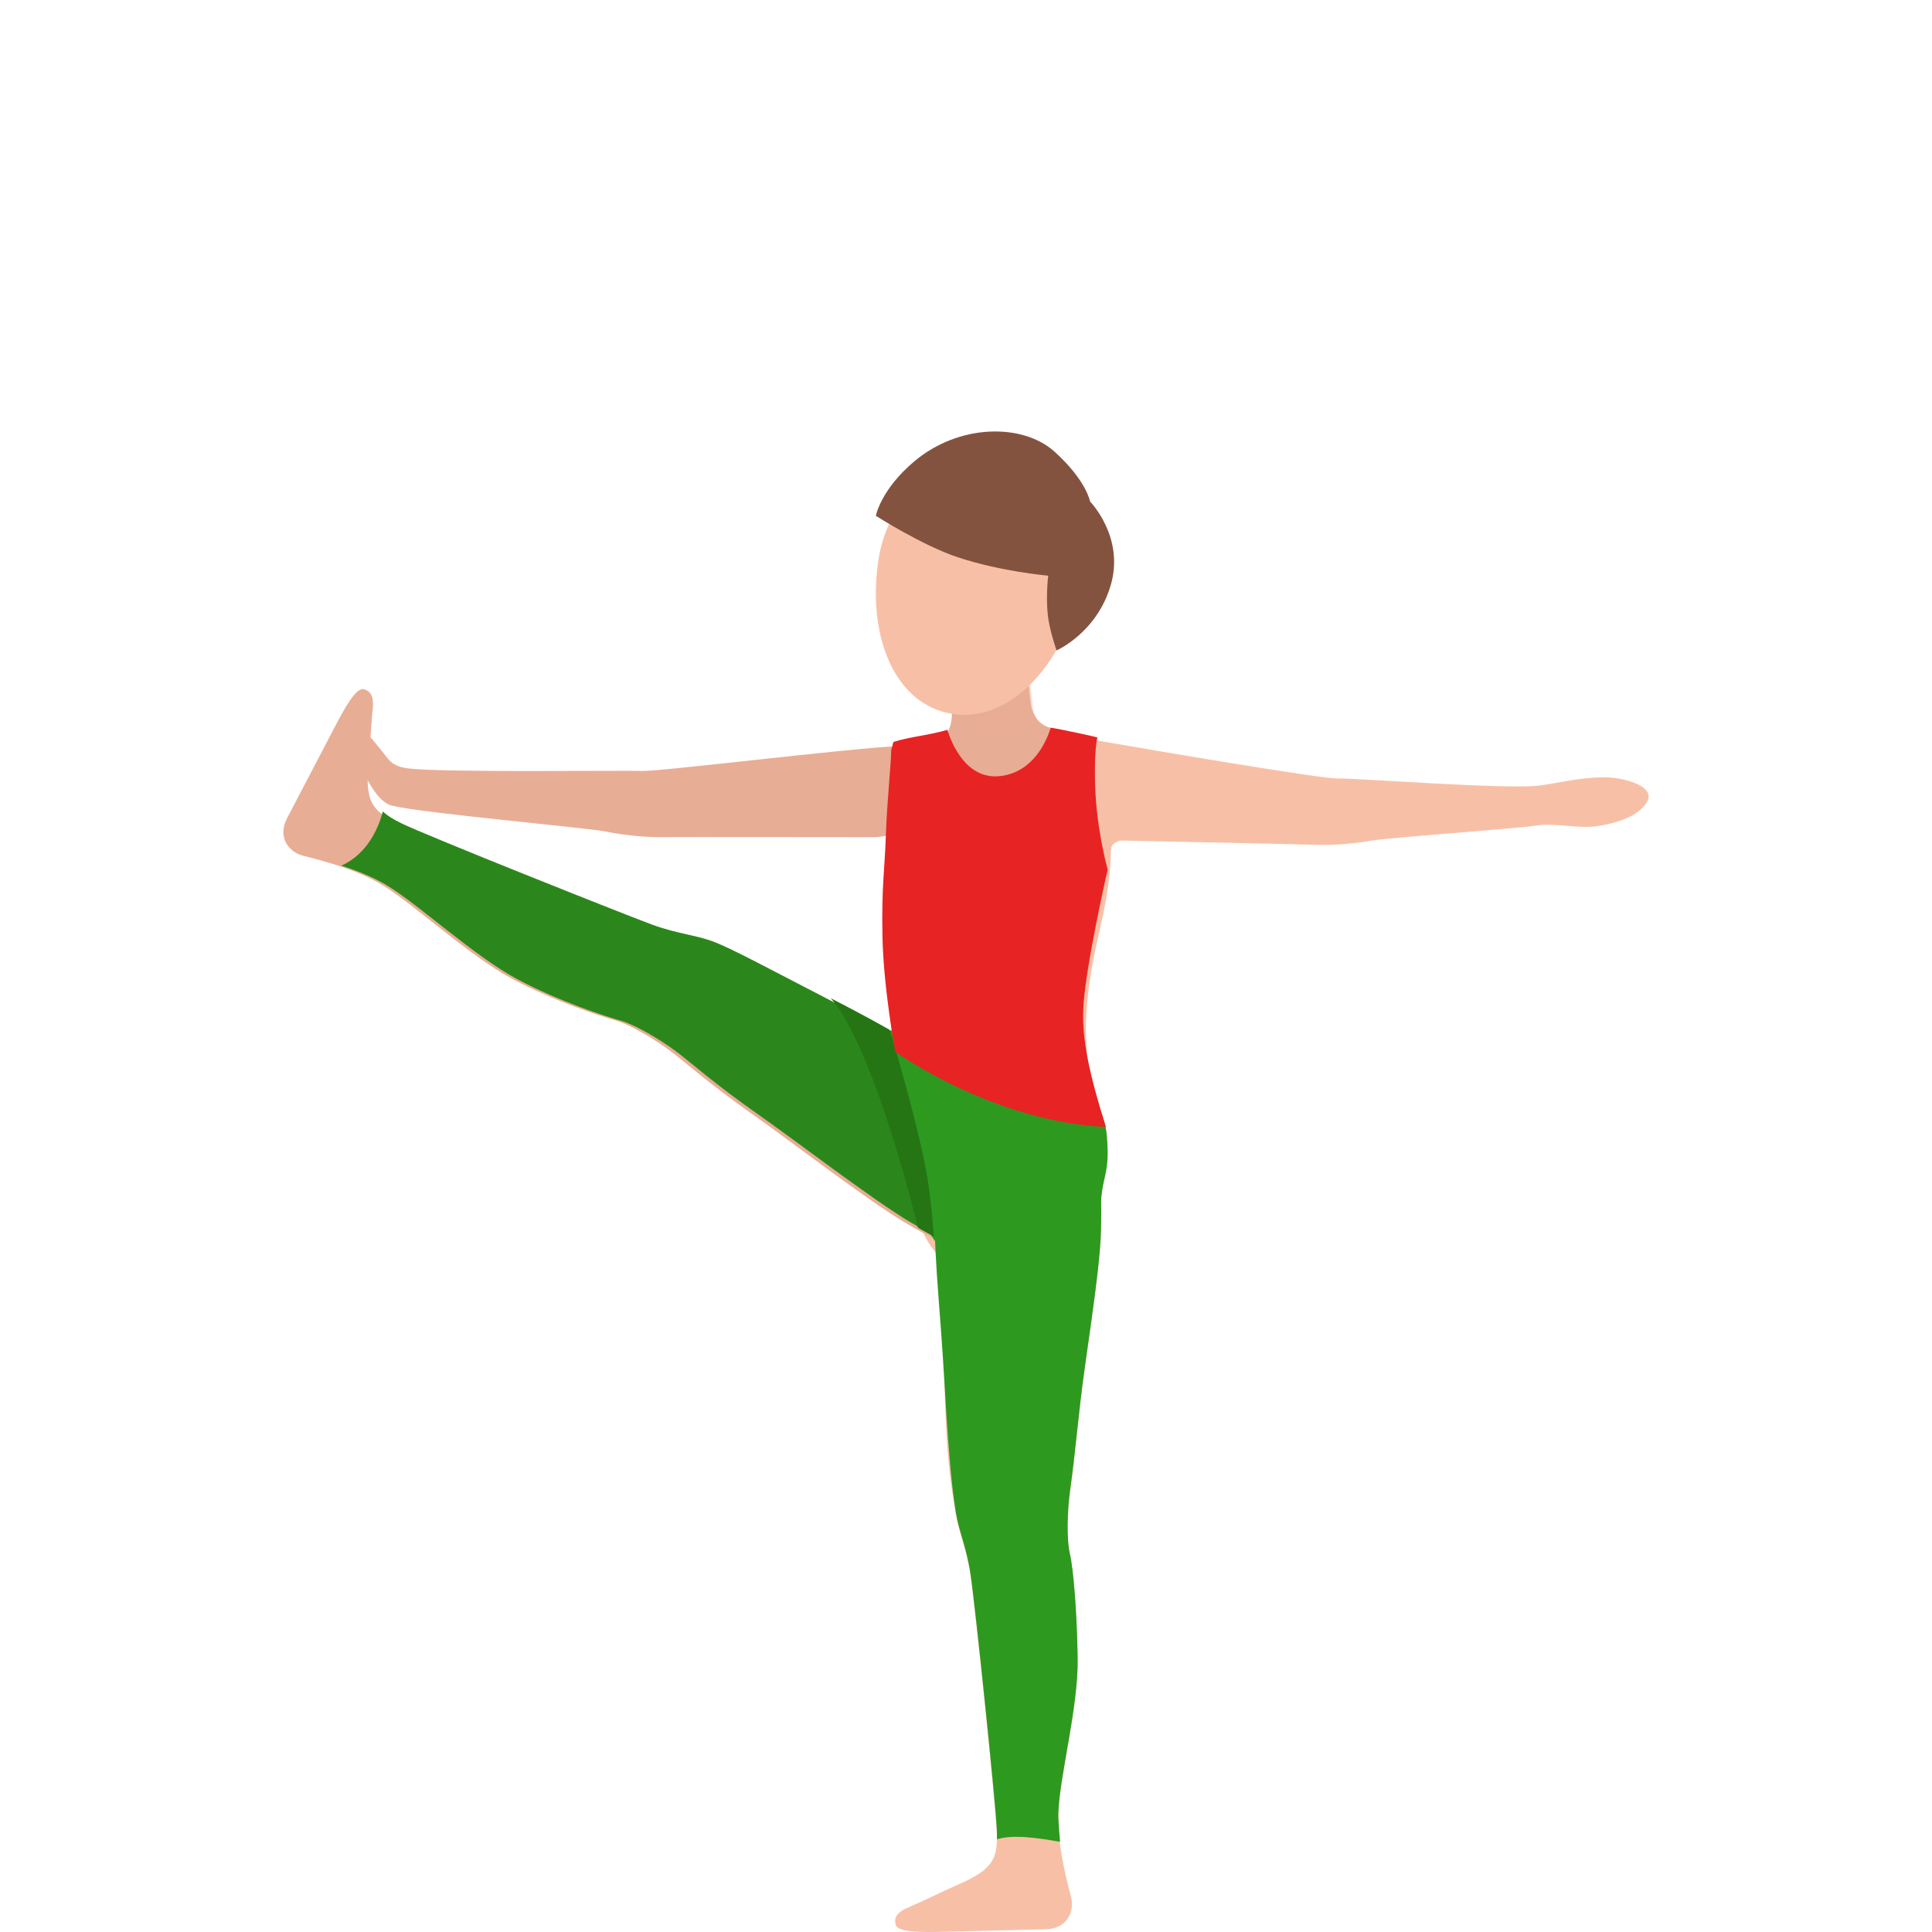 <svg width="300" height="300" viewBox="0 0 300 300" fill="none" xmlns="http://www.w3.org/2000/svg">
<path d="M170.806 115.061C178.131 116.35 205.009 120.916 207.62 120.876C210.702 120.827 233.437 122.569 238.74 122.008C241.442 121.723 244.694 120.807 248.526 120.699C252.359 120.591 257.102 122.156 255.771 124.488C254.43 126.82 250.928 127.833 248.076 128.276C245.224 128.729 241.652 127.784 238.8 128.168C233.977 128.817 215.565 130.038 212.653 130.579C210.132 131.051 206.479 131.268 204.528 131.189C202.877 131.12 180.923 130.658 174.239 130.52C173.028 130.49 171.907 131.878 171.577 133.767C171.247 135.656 162.681 125.55 163.032 121.723C163.282 118.879 162.151 113.329 164.823 114.067C167.494 114.805 169.496 114.834 170.806 115.061Z" fill="#F7C0A6"/>
<path d="M170.255 178.608C169.003 165.096 168.418 162.704 168.68 157.667C169.216 147.282 172.315 141.683 172.496 132.283C172.516 131.077 173.506 128.001 174.828 127.689C175.323 127.579 183.217 115.857 165.46 114.097C162.654 113.816 156.244 112.71 152.519 113.072C147.501 113.555 143.019 115.706 138.981 117.053C137.76 117.455 138.567 122.803 138.093 133.882C137.689 143.281 138.699 158.27 139.274 166.886C140.657 187.625 142.514 198 153.871 198C171.033 198.01 170.992 186.54 170.255 178.608Z" fill="#F7C0A6"/>
<path d="M163.464 113.078C165.923 113.452 159.315 122.665 155.986 123C155.986 123 142.871 116.1 145.3 115.057C147.729 114.013 147.729 112.182 147.83 110.745C147.931 109.308 146.919 100.508 146.919 100.508C146.575 97.26 149.004 94.366 152.343 94.032C155.682 93.697 158.657 96.059 159.001 99.308C159.001 99.308 159.912 108.127 160.054 109.279C160.195 110.44 161.015 112.704 163.464 113.078Z" fill="#E8AD95"/>
<path opacity="0.4" d="M148 109.873L159.571 102C159.857 104.827 160.286 109.058 160.378 109.852C160.48 110.699 160.918 112.092 162 113C154.143 113.031 149.449 111.091 148.041 110.399C148.02 110.245 148.01 110.069 148 109.873Z" fill="#E8AD95"/>
<path d="M166.839 94.428C163.58 105.163 155.393 112.679 146.979 110.676C138.564 108.674 134.739 98.281 136.368 87.164C137.878 76.882 145.866 70.101 155.861 72.475C167.286 75.201 169.849 84.498 166.839 94.428Z" fill="#F7C0A6"/>
<path d="M138.756 115.9C131.291 116.269 102.295 119.826 99.672 119.719C96.578 119.583 68.597 120.01 63.282 119.301C60.589 118.942 60.297 117.766 59.222 116.522C58.147 115.278 56.239 112.402 54.772 113.111C53.315 113.82 54.159 115.443 55.344 117.727C56.53 120.001 58.308 124.461 60.87 125.102C65.602 126.278 91.424 128.542 94.317 129.164C96.839 129.699 100.496 130.02 102.445 129.99C104.395 129.961 135.681 130 135.681 130C140.514 129.922 148.723 125.744 147.949 121.147C147.437 117.989 143.207 115.676 138.756 115.9Z" fill="#E8AD95"/>
<path d="M57.885 109.998C57.506 113.757 57.526 115.606 57.247 118.33C56.629 124.445 57.775 125.866 61.541 127.735C65.308 129.605 95.478 141.665 100.321 143.474C104.237 144.926 107.017 145.085 109.797 146.109C112.576 147.133 118.316 150.255 129.445 156.031C144.571 163.896 146.992 166.918 161.828 173.997C168.703 177.278 163.064 186.902 157.544 191.217C151.854 195.651 148.427 194.498 140.455 189.795C134.866 186.504 122.431 176.95 117.289 173.341C109.677 167.982 106.508 164.999 104.087 163.19C101.656 161.38 97.89 159.113 95.558 158.447C93.237 157.791 86.003 155.445 79.556 152.005C72.82 148.406 64.242 140.352 59.26 137.36C55.792 135.282 51.428 133.969 47.074 132.876C44.832 132.309 43.028 130.002 44.583 127.04L51.876 113.09C53.431 110.118 55.274 106.668 56.51 107.026C57.366 107.284 58.094 107.861 57.885 109.998Z" fill="#E8AD95"/>
<path d="M140.993 296.204C144.47 294.707 146.084 293.8 148.605 292.713C154.265 290.279 154.962 288.583 154.773 284.374C154.584 280.165 151.445 249.684 150.678 244.558C150.06 240.418 148.854 237.915 148.396 234.983C147.948 232.05 147.001 228.2 146.682 215.653C146.244 198.587 147.728 196.802 146.742 180.364C146.284 172.754 157.463 173.014 163.92 175.756C170.566 178.579 171.213 182.15 170.954 191.406C170.775 197.899 168.423 211.643 167.756 217.887C166.749 227.153 166.56 228.679 166.152 231.681C165.743 234.683 165.584 239.092 166.132 241.456C166.68 243.81 167.228 250.393 167.337 257.704C167.447 265.354 164.537 275.876 164.338 281.701C164.199 285.741 165.165 290.209 166.311 294.548C166.899 296.782 165.753 299.485 162.405 299.575L146.642 299.964C143.284 300.044 139.369 300.103 139.08 298.857C138.851 297.969 139.01 297.051 140.993 296.204Z" fill="#F7C0A6"/>
<path d="M154.81 285.601C154.82 285.143 154.81 284.655 154.79 284.127C154.601 279.923 151.464 249.478 150.697 244.358C150.079 240.223 148.874 237.723 148.416 234.794C147.968 231.865 147.42 228.009 146.703 215.487C145.747 198.999 145 197.306 145 180.619C145 172.998 157.479 172.898 163.923 175.638C170.566 178.457 171.213 182.024 170.954 191.269C170.775 197.754 168.425 211.482 167.757 217.718C166.751 226.973 166.562 228.498 166.154 231.496C165.745 234.495 165.586 238.898 166.134 241.259C166.682 243.61 167.229 250.186 167.339 257.488C167.448 265.129 164.54 275.639 164.341 281.457C164.301 282.473 164.52 284.944 164.61 286C161.234 285.402 157.31 284.814 154.81 285.601Z" fill="#2E991F"/>
<path d="M59.452 126C60.151 126.675 61.09 127.231 62.298 127.827C66.073 129.693 96.315 141.737 101.169 143.544C105.094 144.993 107.88 145.152 110.667 146.175C113.453 147.198 119.206 150.315 130.362 156.084C145.523 163.937 147.95 166.955 162.821 174.025C169.712 177.301 164.059 186.912 158.526 191.221C152.823 195.649 149.388 194.497 141.398 189.801C135.795 186.515 123.331 176.973 118.177 173.369C110.547 168.018 107.371 165.039 104.944 163.232C102.507 161.425 98.732 159.161 96.395 158.496C94.068 157.841 86.817 155.498 80.355 152.063C73.604 148.468 65.005 140.426 60.011 137.438C57.934 136.197 55.527 135.234 53 134.419C57.145 132.573 58.823 128.383 59.452 126Z" fill="#2B871B"/>
<path d="M168.54 165.992C168.763 168.171 171.541 172.749 171.845 176.088C172.494 183.065 170.892 182.085 170.892 188.832C170.892 195.58 150.707 195.2 147.26 194.83C141.947 191.401 138.044 173.978 137 160.094C142.971 159.144 162.751 165.692 168.54 165.992Z" fill="#2E991F"/>
<path d="M142.542 190.633C141.431 186.125 135.353 162.303 129 155C129.449 155.233 129.897 155.466 130.367 155.709C133.375 157.269 135.883 158.636 138.096 159.882C138.178 160.014 138.239 160.125 138.259 160.226C138.259 160.226 143.236 176.685 144.256 184.535C144.623 187.341 144.857 189.883 145 192C144.225 191.595 143.409 191.139 142.542 190.633Z" fill="#257514"/>
<path d="M172 135.015C172 135.015 170.228 128.778 170.048 121.83C169.958 118.336 170.078 115.953 170.398 114.502C169.988 114.372 164.271 113.13 163.16 113C162.499 115.102 160.467 119.848 155.422 120.498C150.026 121.189 147.733 115.343 147.102 113.33C144.119 114.211 141.366 114.372 138.763 115.203C138.643 115.243 138.513 116.324 138.393 116.374C138.363 118.726 137.732 124.593 137.572 129.339C137.372 135.345 136.871 137.518 137.031 145.527C137.201 153.536 139.013 163.317 139.013 163.317C139.013 163.317 154.03 174.159 171.72 175C169.217 166.991 168.006 161.565 168.206 156.709C168.496 150.202 172 135.015 172 135.015Z" fill="#E82323"/>
<path d="M169.265 77.874C169.265 77.874 168.71 74.622 163.765 70.149C158.809 65.676 148.939 65.796 141.995 71.62C136.777 75.993 136 80.096 136 80.096C136 80.096 143.236 84.709 148.686 86.52C155.418 88.762 162.766 89.392 162.766 89.392C162.766 89.392 162.372 92.554 162.705 95.536C162.978 97.928 164.058 101 164.058 101C164.058 101 170.305 98.298 172.485 90.833C174.655 83.368 169.265 77.874 169.265 77.874Z" fill="#845340"/>
</svg>
